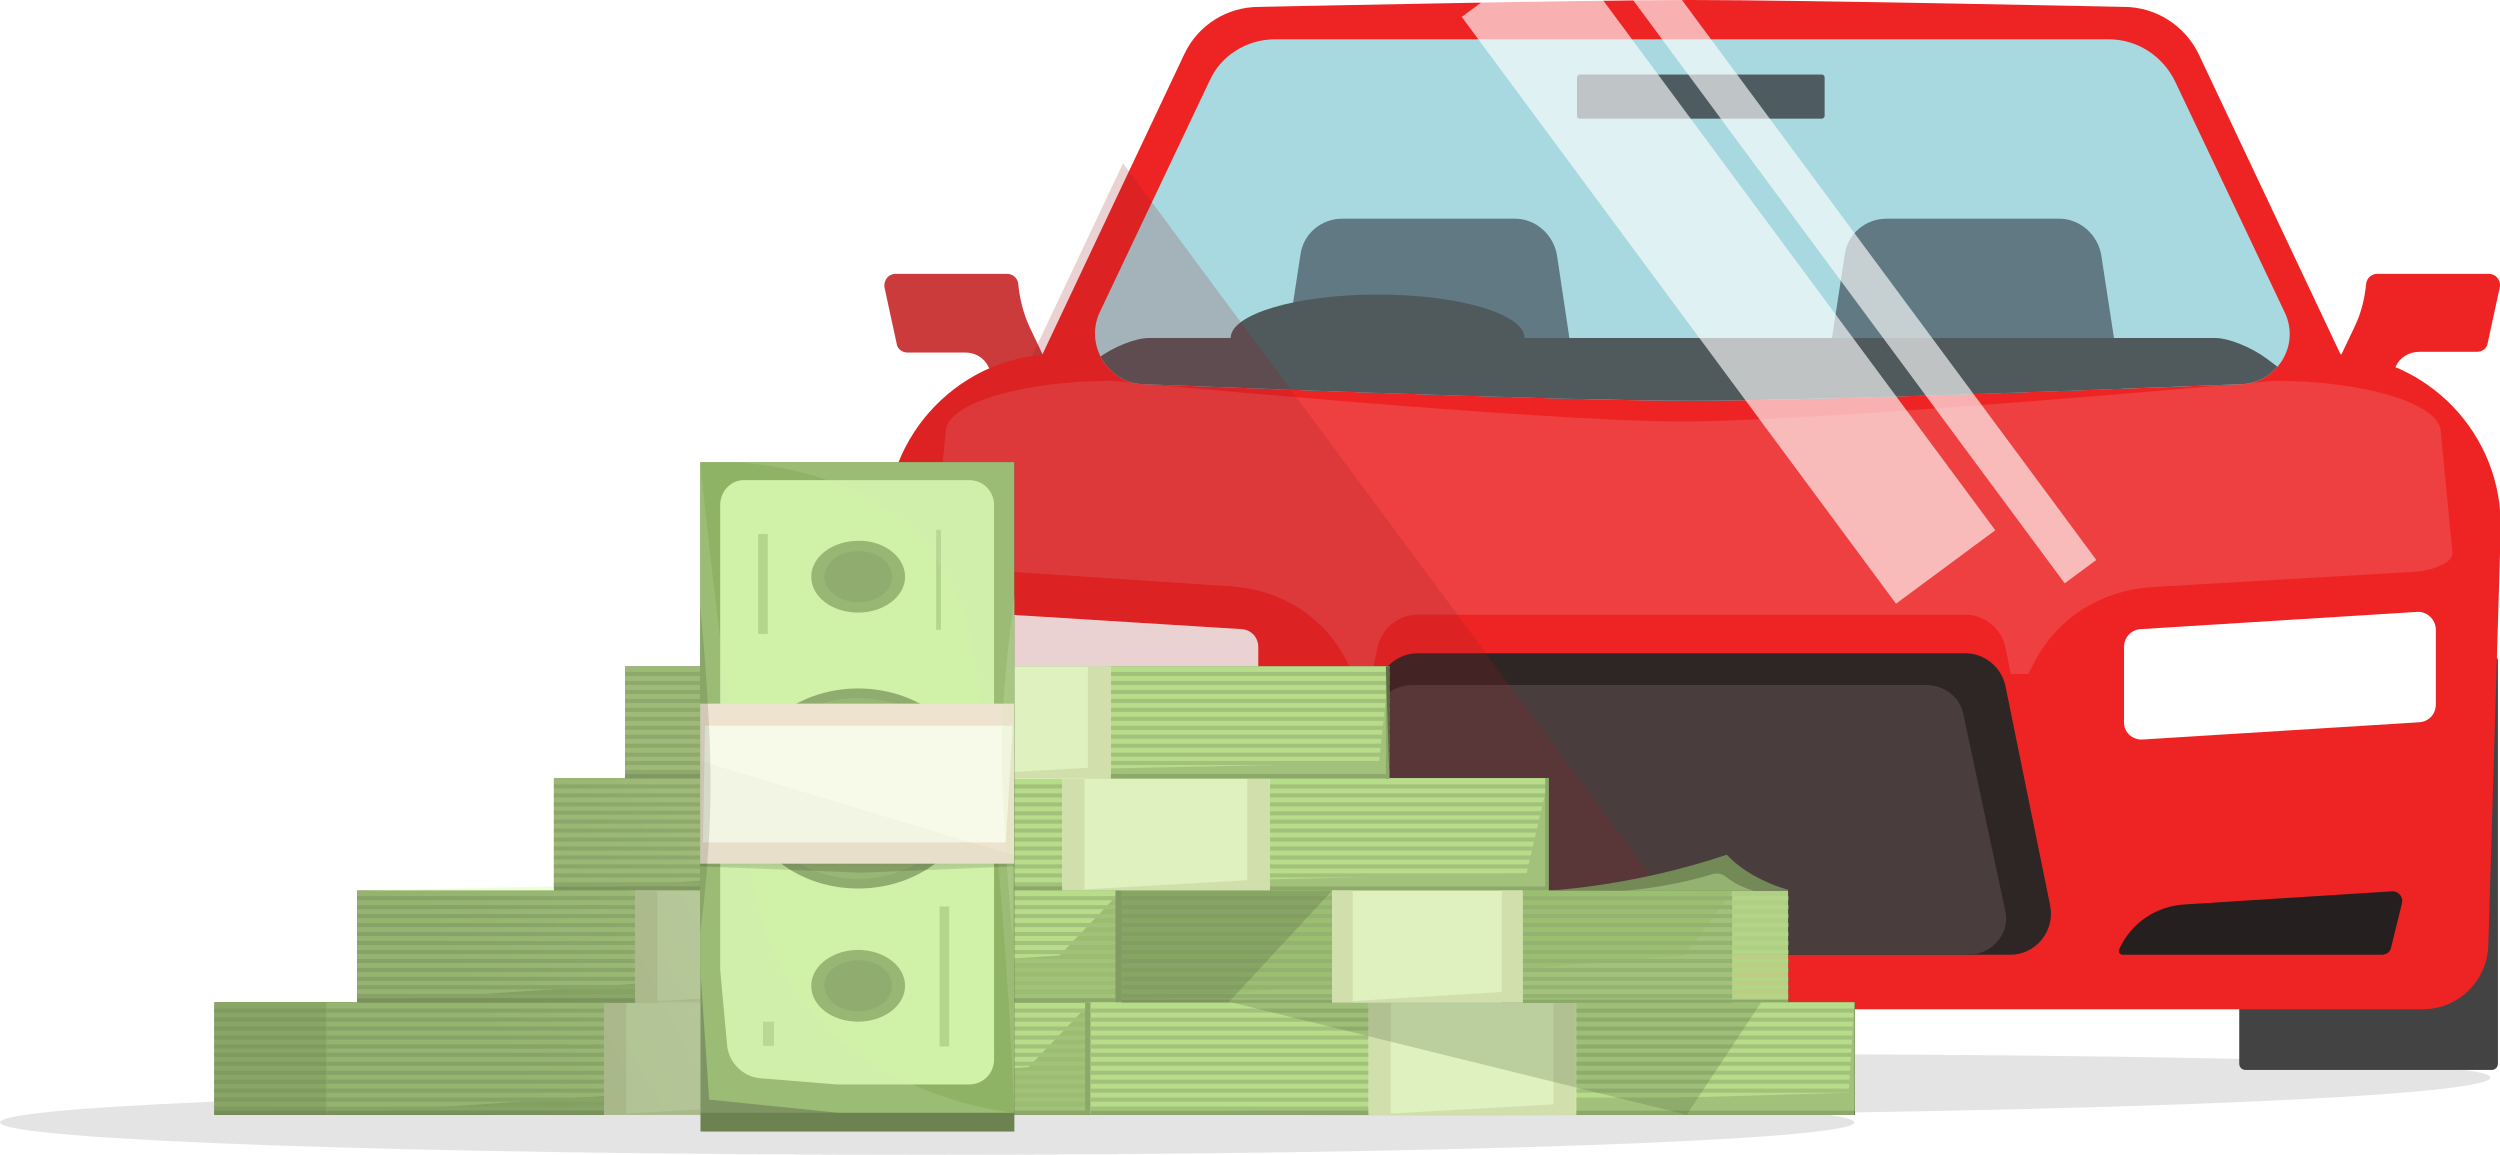 <?xml version="1.0" encoding="utf-8"?>
<!-- Generator: Adobe Illustrator 25.4.1, SVG Export Plug-In . SVG Version: 6.00 Build 0)  -->
<svg version="1.1" xmlns="http://www.w3.org/2000/svg" xmlns:xlink="http://www.w3.org/1999/xlink" x="0px" y="0px"
	 viewBox="0 0 362.4 167.4" style="enable-background:new 0 0 362.4 167.4;" xml:space="preserve">
<style type="text/css">
	.st0{opacity:0.2;fill:#787879;}
	.st1{fill:#434343;}
	.st2{fill:#232323;}
	.st3{fill:#EE2424;}
	.st4{fill:#CC3B3C;}
	.st5{fill:#EF4041;}
	.st6{fill:#2E2525;}
	.st7{fill:#4A3D3D;}
	.st8{fill:#A8D9E0;}
	.st9{fill:#4E5C61;}
	.st10{clip-path:url(#SVGID_00000002374644076856366000000002343668564897279132_);fill:#607983;}
	.st11{clip-path:url(#SVGID_00000002374644076856366000000002343668564897279132_);fill:#50595C;}
	.st12{opacity:0.64;clip-path:url(#SVGID_00000002374644076856366000000002343668564897279132_);fill:#FFFFFF;}
	.st13{fill:#FFFFFF;}
	.st14{fill:#261F1F;}
	.st15{opacity:0.2;clip-path:url(#SVGID_00000091004657997168040660000017973350722958583942_);fill:#991C1F;}
	.st16{fill:#759151;}
	.st17{fill:#A6C67D;}
	.st18{fill:#829964;}
	.st19{fill:#5E6E47;}
	.st20{fill:#E6E8D3;}
	.st21{fill:#D1CAB8;}
	.st22{opacity:0.36;fill:#4D6331;}
	.st23{fill:#697A51;}
	.st24{fill:#779453;}
	.st25{fill:#6C8052;}
	.st26{opacity:0.86;fill:#A5C27D;}
	.st27{fill:#738A56;}
	.st28{fill:#94B371;}
	.st29{opacity:0.25;}
	.st30{opacity:0.28;}
	.st31{filter:url(#Adobe_OpacityMaskFilter);}
	.st32{filter:url(#Adobe_OpacityMaskFilter_00000173866106424781087380000015158838174192576903_);}
	
		.st33{mask:url(#SVGID_00000070118228287402216990000004573512189947460513_);fill:url(#SVGID_00000160187690952422467470000012896164276274007463_);}
	.st34{opacity:0.34;fill:url(#SVGID_00000141451317434471803990000005727324142671210398_);}
	.st35{opacity:0.4;fill:#D2FF9E;}
	.st36{fill:#6C8251;}
	.st37{fill:#8FB365;}
	.st38{fill:#D0F2A8;}
	.st39{opacity:0.81;}
	.st40{fill:#819C61;}
	.st41{fill:#8BA868;}
	.st42{opacity:0.6;}
	.st43{fill:#A0C27B;}
	.st44{opacity:0.18;fill:#D3E8B9;}
	.st45{opacity:0.13;}
	.st46{fill:#EDE3CE;}
	.st47{fill:#F8FAE9;}
	.st48{opacity:0.23;fill:#D3E8B9;}
	.st49{opacity:2.000000e-02;}
	.st50{opacity:0.12;}
</style>
<g id="Layer_1">
</g>
<g id="Layer_3">
	<path class="st0" d="M57.8,156.2c0,3,67.9,5.5,151.6,5.5c83.7,0,151.6-2.5,151.6-5.5c0-3-69.2-3.5-153-3.5
		C124.4,152.7,57.8,153.2,57.8,156.2z"/>
	<path class="st1" d="M325.5,94.9h35.7c0.5,0,0.9,0.4,0.9,0.9v58.4c0,0.5-0.4,0.9-0.9,0.9h-35.7c-0.5,0-0.9-0.4-0.9-0.9V95.9
		C324.6,95.4,325,94.9,325.5,94.9z"/>
	<path class="st2" d="M129.8,95h35.7c0.5,0,0.9,0.4,0.9,0.9v58.4c0,0.5-0.4,0.9-0.9,0.9h-35.7c-0.5,0-0.9-0.4-0.9-0.9V96
		C128.9,95.5,129.3,95,129.8,95z"/>
	<path class="st3" d="M360.8,39.7h-16.2c-0.8,0-1.5,0.6-1.6,1.4l0,0c-0.2,2.1-0.7,4.2-1.6,6.1l-2.9,6.1c-0.4,0.8,0,1.7,0.8,2.1
		l4.3,2c0.8,0.4,1.7,0,2.1-0.8l1.6-3.5c0.6-1.3,1.9-2.1,3.4-2.1h8.4c0.7,0,1.4-0.5,1.5-1.2l1.8-8.3
		C362.5,40.6,361.8,39.7,360.8,39.7z"/>
	<path class="st4" d="M129.8,39.7H146c0.8,0,1.5,0.6,1.6,1.4l0,0c0.2,2.1,0.7,4.2,1.6,6.2l2.9,6.1c0.4,0.8,0,1.7-0.8,2.1l-4.3,2
		c-0.8,0.4-1.7,0-2.1-0.8l-1.6-3.5c-0.6-1.3-1.9-2.1-3.4-2.1h-8.4c-0.7,0-1.4-0.5-1.5-1.2l-1.8-8.3
		C128.1,40.6,128.8,39.7,129.8,39.7z"/>
	<path class="st3" d="M142.6,146.3h208.6c5.2,0,9.3-4.1,9.5-9.2l1.8-60.2c0.4-14-10.8-25.6-24.9-25.6H153.4
		c-14,0-25.3,11.6-24.9,25.6l1.8,60.2C130.5,142.2,134.6,146.3,142.6,146.3z"/>
	<path class="st5" d="M146.7,82.9l31.8,2.1c7.3,0.5,13.6,4.5,16.8,11l0.9,1.7H294l0.9-1.7c3.3-6.4,9.6-10.4,17-10.9l37.8-2.2
		c2.2,0,6-1.2,5.8-2.8l-1.7-17.7c-0.4-4-11.3-7.2-24.1-7.2c0,0-64.8,5.9-85.9,5.9c-21,0-82.6-5.9-82.6-5.9
		c-12.8,0-23.8,3.2-24.1,7.2l-1.7,17.7C135.3,81.7,139.1,82.9,146.7,82.9z"/>
	<path class="st3" d="M182.5,1c0,0,47-1,62.7-1c15.7,0,62.7,1,62.7,1c4.6,0,8.8,2.7,10.8,6.8l21.5,45.5h-190l21.5-45.5
		C173.7,3.6,177.9,1,182.5,1z"/>
	<path class="st3" d="M198.9,132.8h92.5c3.7,0,6.5-3.4,5.8-7.1l-6.5-31.9c-0.6-2.7-3-4.7-5.8-4.7h-79.4c-2.8,0-5.2,2-5.8,4.7
		l-6.5,31.9C192.4,129.3,195.2,132.8,198.9,132.8z"/>
	<path class="st6" d="M198.9,138.4h92.5c3.7,0,6.5-3.4,5.8-7.1l-6.5-31.9c-0.6-2.7-3-4.7-5.8-4.7h-79.4c-2.8,0-5.2,2-5.8,4.7
		l-6.5,31.9C192.4,135,195.2,138.4,198.9,138.4z"/>
	<path class="st7" d="M198.5,138.4h86.8c3.5,0,6.1-3.1,5.4-6.3l-6.1-28.6c-0.5-2.5-2.8-4.2-5.4-4.2h-74.5c-2.6,0-4.9,1.8-5.4,4.2
		l-6.1,28.6C192.4,135.3,195,138.4,198.5,138.4z"/>
	<path class="st8" d="M184.8,5.7h120.9c4.1,0,7.8,2.4,9.6,6.1l15.9,33.5c2.3,4.8-1.2,10.4-6.6,10.4c0,0-59.5,2.4-79.3,2.4
		c-19.8,0-79.3-2.4-79.3-2.4c-5.3,0-8.8-5.6-6.6-10.4l15.9-33.5C176.9,8.1,180.7,5.7,184.8,5.7z"/>
	<path class="st8" d="M218.4,10.5H272c8.4,0,16,4.8,19.6,12.4l5.4,11.5c1.4,2.9-0.7,6.3-4,6.3c0,0-35.9,1.4-47.9,1.4
		c-12,0-47.9-1.4-47.9-1.4c-3.2,0-5.3-3.4-4-6.3l5.4-11.5C202.4,15.3,210,10.5,218.4,10.5z"/>
	<path class="st9" d="M229,17.2h35.1c0.2,0,0.4-0.2,0.4-0.4v-5.6c0-0.2-0.2-0.4-0.4-0.4H229c-0.2,0-0.4,0.2-0.4,0.4v5.6
		C228.6,17.1,228.8,17.2,229,17.2z"/>
	<g>
		<defs>
			<path id="SVGID_1_" d="M184.8,5.7h120.9c4.1,0,7.8,2.4,9.6,6.1l15.9,33.5c2.3,4.8-1.2,10.4-6.6,10.4c0,0-59.5,2.4-79.3,2.4
				c-19.8,0-79.3-2.4-79.3-2.4c-5.3,0-8.8-5.6-6.6-10.4l15.9-33.5C176.9,8.1,180.7,5.7,184.8,5.7z"/>
		</defs>
		<clipPath id="SVGID_00000180333487924473410770000005251961570293936285_">
			<use xlink:href="#SVGID_1_"  style="overflow:visible;"/>
		</clipPath>
		<path style="clip-path:url(#SVGID_00000180333487924473410770000005251961570293936285_);fill:#607983;" d="M190.5,70.8h33.1
			c3.8,0,6.7-3.4,6.1-7.1L225.7,37c-0.5-3-3.1-5.3-6.1-5.3h-25c-3.1,0-5.7,2.2-6.1,5.3l-4.1,26.8C183.8,67.5,186.7,70.8,190.5,70.8z
			"/>
		<path style="clip-path:url(#SVGID_00000180333487924473410770000005251961570293936285_);fill:#607983;" d="M269.5,70.8h33.1
			c3.8,0,6.7-3.4,6.1-7.1L304.6,37c-0.5-3-3.1-5.3-6.1-5.3h-25c-3.1,0-5.7,2.2-6.1,5.3l-4.1,26.8C262.8,67.5,265.7,70.8,269.5,70.8z
			"/>
		<path style="clip-path:url(#SVGID_00000180333487924473410770000005251961570293936285_);fill:#50595C;" d="M145.6,65.3h196.3
			c2.4,0,1.6-2-1.5-4.4L328.6,52c-2.3-1.7-5.6-3-7.4-3H166.5c-1.9,0-5.2,1.3-7.4,3l-11.9,8.9C144,63.3,143.3,65.3,145.6,65.3z"/>
		
			<ellipse style="clip-path:url(#SVGID_00000180333487924473410770000005251961570293936285_);fill:#50595C;" cx="199.7" cy="49" rx="21.3" ry="6.3"/>
		
			<rect x="197.7" y="30.6" transform="matrix(0.595 0.804 -0.804 0.595 133.256 -185.358)" style="opacity:0.64;clip-path:url(#SVGID_00000180333487924473410770000005251961570293936285_);fill:#FFFFFF;" width="105.8" height="17.9"/>
		
			<rect x="217.3" y="37.4" transform="matrix(0.595 0.804 -0.804 0.595 141.706 -200.859)" style="opacity:0.64;clip-path:url(#SVGID_00000180333487924473410770000005251961570293936285_);fill:#FFFFFF;" width="105.8" height="5.7"/>
	</g>
	<path class="st13" d="M310.6,107.2l40.1-2.5c1.4-0.1,2.4-1.2,2.4-2.6V91.3c0-1.5-1.3-2.7-2.7-2.6l-40.1,2.5
		c-1.4,0.1-2.4,1.2-2.4,2.6v10.8C307.8,106.1,309.1,107.3,310.6,107.2z"/>
	<path class="st13" d="M179.7,107.2l-40.1-2.5c-1.4-0.1-2.4-1.2-2.4-2.6V91.3c0-1.5,1.3-2.7,2.7-2.6l40.1,2.5
		c1.4,0.1,2.4,1.2,2.4,2.6v10.8C182.4,106.1,181.1,107.3,179.7,107.2z"/>
	<path class="st14" d="M316.8,131.1l30-1.9c0.9,0,1.6,0.8,1.4,1.7l-1.6,6.5c-0.1,0.6-0.7,1-1.3,1h-37.6c-0.4,0-0.7-0.4-0.5-0.8l0,0
		C308.9,133.8,312.6,131.3,316.8,131.1z"/>
	<path class="st14" d="M173.5,131.1l-30-1.9c-0.9,0-1.6,0.8-1.4,1.7l1.6,6.5c0.1,0.6,0.7,1,1.3,1h37.6c0.4,0,0.7-0.4,0.5-0.8l0,0
		C181.4,133.8,177.7,131.3,173.5,131.1z"/>
	<g>
		<defs>
			<path id="SVGID_00000106843006137108946440000013268509838883939207_" d="M149.6,51.6l20.7-43.8c2-4.2,6.2-6.8,10.8-6.8h125.4
				c4.6,0,8.8,2.7,10.8,6.8l20.6,43.5c13.9,0.2,24.9,11.7,24.5,25.6l-1.8,60.2c-0.2,5.1-4.7,9.2-9.5,9.2H142.6
				c-7.9,0-12.1-4.1-12.3-9.2l-1.8-60.2C128.2,64.2,137.4,53.5,149.6,51.6z"/>
		</defs>
		<clipPath id="SVGID_00000119812798384498504070000004563627185843304867_">
			<use xlink:href="#SVGID_00000106843006137108946440000013268509838883939207_"  style="overflow:visible;"/>
		</clipPath>
		<polygon style="opacity:0.2;clip-path:url(#SVGID_00000119812798384498504070000004563627185843304867_);fill:#991C1F;" points="
			277.5,178.5 152.6,9.9 36.9,95.7 161.8,220.8 		"/>
	</g>
</g>
<g id="Layer_2">
	<g>
		<path class="st0" d="M0,162.7c0,2.6,60.2,4.7,134.4,4.7c74.2,0,134.4-2.1,134.4-4.7s-60.2-4.7-134.4-4.7C60.2,158,0,160.1,0,162.7
			z"/>
		<g>
			<rect x="31.1" y="145.3" class="st16" width="110.8" height="16.3"/>
			<polygon class="st17" points="132.9,154.7 31.1,161.6 31.1,145.3 141.8,145.3 			"/>
			<g>
				<rect x="31.1" y="146.2" class="st18" width="110.8" height="0.6"/>
				<rect x="31.1" y="147.5" class="st18" width="110.8" height="0.6"/>
				<rect x="31.1" y="148.8" class="st18" width="110.8" height="0.6"/>
				<rect x="31.1" y="150.1" class="st18" width="110.8" height="0.6"/>
				<rect x="31.1" y="151.4" class="st18" width="110.8" height="0.6"/>
				<rect x="31.1" y="152.6" class="st18" width="110.8" height="0.6"/>
				<rect x="31.1" y="153.9" class="st18" width="110.8" height="0.6"/>
				<rect x="31.1" y="155.2" class="st18" width="110.8" height="0.6"/>
				<rect x="31.1" y="156.5" class="st18" width="110.8" height="0.6"/>
				<rect x="31.1" y="157.8" class="st18" width="110.8" height="0.6"/>
				<rect x="31.1" y="159.1" class="st18" width="110.8" height="0.6"/>
				<rect x="31.1" y="160.4" class="st18" width="110.8" height="0.6"/>
			</g>
		</g>
		<rect x="31.1" y="161" class="st19" width="110.8" height="0.6"/>
		<g>
			<rect x="71.3" y="145.3" class="st20" width="30.1" height="16.3"/>
			<rect x="71.3" y="145.3" class="st21" width="3.2" height="16.3"/>
			<rect x="98.2" y="145.3" class="st21" width="3.2" height="16.3"/>
			<polygon class="st21" points="101.4,161.6 71.3,161.6 99.8,160 101.4,145.3 			"/>
		</g>
		<rect x="141" y="145.3" class="st19" width="0.8" height="16.3"/>
		<rect x="31.1" y="145.3" class="st22" width="16.3" height="16.3"/>
		<g>
			<rect x="80.3" y="112.8" class="st16" width="110.8" height="16.3"/>
			<polygon class="st17" points="182.1,122.2 80.3,129.1 80.3,112.8 191,112.8 			"/>
			<g>
				<rect x="80.3" y="113.7" class="st18" width="110.8" height="0.6"/>
				<rect x="80.3" y="115" class="st18" width="110.8" height="0.6"/>
				<rect x="80.3" y="116.3" class="st18" width="110.8" height="0.6"/>
				<rect x="80.3" y="117.5" class="st18" width="110.8" height="0.6"/>
				<rect x="80.3" y="118.8" class="st18" width="110.8" height="0.6"/>
				<rect x="80.3" y="120.1" class="st18" width="110.8" height="0.6"/>
				<rect x="80.3" y="121.4" class="st18" width="110.8" height="0.6"/>
				<rect x="80.3" y="122.7" class="st18" width="110.8" height="0.6"/>
				<rect x="80.3" y="124" class="st18" width="110.8" height="0.6"/>
				<rect x="80.3" y="125.3" class="st18" width="110.8" height="0.6"/>
				<rect x="80.3" y="126.6" class="st18" width="110.8" height="0.6"/>
				<rect x="80.3" y="127.9" class="st18" width="110.8" height="0.6"/>
			</g>
		</g>
		<rect x="80.3" y="128.5" class="st19" width="110.8" height="0.6"/>
		<g>
			<rect x="120.6" y="112.8" class="st20" width="30.1" height="16.3"/>
			<rect x="120.6" y="112.8" class="st21" width="3.2" height="16.3"/>
			<rect x="147.4" y="112.8" class="st21" width="3.2" height="16.3"/>
			<polygon class="st21" points="150.6,129.1 120.6,129.1 149,127.5 150.6,112.8 			"/>
		</g>
		<rect x="190.1" y="112.8" class="st23" width="0.9" height="16.3"/>
		<g>
			<rect x="47.3" y="145.3" class="st16" width="110.8" height="16.3"/>
			<polygon class="st17" points="149.1,154.7 47.3,161.6 47.3,145.3 158.1,145.3 			"/>
			<g>
				<rect x="47.3" y="146.2" class="st18" width="110.8" height="0.6"/>
				<rect x="47.3" y="147.5" class="st18" width="110.8" height="0.6"/>
				<rect x="47.3" y="148.8" class="st18" width="110.8" height="0.6"/>
				<rect x="47.3" y="150.1" class="st18" width="110.8" height="0.6"/>
				<rect x="47.3" y="151.4" class="st18" width="110.8" height="0.6"/>
				<rect x="47.3" y="152.6" class="st18" width="110.8" height="0.6"/>
				<rect x="47.3" y="153.9" class="st18" width="110.8" height="0.6"/>
				<rect x="47.3" y="155.2" class="st18" width="110.8" height="0.6"/>
				<rect x="47.3" y="156.5" class="st18" width="110.8" height="0.6"/>
				<rect x="47.3" y="157.8" class="st18" width="110.8" height="0.6"/>
				<rect x="47.3" y="159.1" class="st18" width="110.8" height="0.6"/>
				<rect x="47.3" y="160.4" class="st18" width="110.8" height="0.6"/>
			</g>
		</g>
		<rect x="47.3" y="161" class="st19" width="110.8" height="0.6"/>
		<g>
			<rect x="87.6" y="145.3" class="st20" width="30.1" height="16.3"/>
			<rect x="87.6" y="145.3" class="st21" width="3.2" height="16.3"/>
			<rect x="114.4" y="145.3" class="st21" width="3.2" height="16.3"/>
			<polygon class="st21" points="117.7,161.6 87.6,161.6 116,160 117.7,145.3 			"/>
		</g>
		<rect x="157.3" y="145.3" class="st19" width="0.8" height="16.3"/>
		<g>
			<rect x="113.7" y="112.8" class="st18" width="110.8" height="16.3"/>
			<polygon class="st17" points="221.3,126.6 113.7,129.1 113.7,112.8 224.5,112.8 			"/>
			<g>
				<rect x="113.7" y="113.7" class="st18" width="110.8" height="0.6"/>
				<rect x="113.7" y="115" class="st18" width="110.8" height="0.6"/>
				<rect x="113.7" y="116.3" class="st18" width="110.8" height="0.6"/>
				<rect x="113.7" y="117.6" class="st18" width="110.8" height="0.6"/>
				<rect x="113.7" y="118.8" class="st18" width="110.8" height="0.6"/>
				<rect x="113.7" y="120.1" class="st18" width="110.8" height="0.6"/>
				<rect x="113.7" y="121.4" class="st18" width="110.8" height="0.6"/>
				<rect x="113.7" y="122.7" class="st18" width="110.8" height="0.6"/>
				<rect x="113.7" y="124" class="st18" width="110.8" height="0.6"/>
				<rect x="113.7" y="125.3" class="st18" width="110.8" height="0.6"/>
				<rect x="113.7" y="126.6" class="st18" width="110.8" height="0.6"/>
				<rect x="113.7" y="127.9" class="st18" width="110.8" height="0.6"/>
			</g>
		</g>
		<rect x="113.7" y="128.5" class="st19" width="110.8" height="0.6"/>
		<g>
			<rect x="154" y="112.8" class="st20" width="30.1" height="16.3"/>
			<rect x="154" y="112.8" class="st21" width="3.2" height="16.3"/>
			<rect x="180.8" y="112.8" class="st21" width="3.2" height="16.3"/>
			<polygon class="st21" points="184.1,129.1 154,129.1 182.5,127.5 184.1,112.8 			"/>
		</g>
		<rect x="224" y="112.8" class="st19" width="0.5" height="16.3"/>
		<g>
			<rect x="90.6" y="96.6" class="st18" width="110.8" height="16.3"/>
			<polygon class="st17" points="199.9,110.6 90.6,112.8 90.6,96.6 201.4,96.6 			"/>
			<g>
				<rect x="90.6" y="97.4" class="st18" width="110.8" height="0.6"/>
				<rect x="90.6" y="98.7" class="st18" width="110.8" height="0.6"/>
				<rect x="90.6" y="100" class="st18" width="110.8" height="0.6"/>
				<rect x="90.6" y="101.3" class="st18" width="110.8" height="0.6"/>
				<rect x="90.6" y="102.6" class="st18" width="110.8" height="0.6"/>
				<rect x="90.6" y="103.9" class="st18" width="110.8" height="0.6"/>
				<rect x="90.6" y="105.2" class="st18" width="110.8" height="0.6"/>
				<rect x="90.6" y="106.5" class="st18" width="110.8" height="0.6"/>
				<rect x="90.6" y="107.8" class="st18" width="110.8" height="0.6"/>
				<rect x="90.6" y="109.1" class="st18" width="110.8" height="0.6"/>
				<rect x="90.6" y="110.3" class="st18" width="110.8" height="0.6"/>
				<rect x="90.6" y="111.6" class="st18" width="110.8" height="0.6"/>
			</g>
		</g>
		<rect x="90.6" y="112.2" class="st19" width="110.8" height="0.6"/>
		<g>
			<rect x="130.9" y="96.6" class="st20" width="30.1" height="16.3"/>
			<rect x="130.9" y="96.6" class="st21" width="3.2" height="16.3"/>
			<rect x="157.7" y="96.6" class="st21" width="3.2" height="16.3"/>
			<polygon class="st21" points="161,112.8 130.9,112.8 159.4,111.2 161,96.6 			"/>
		</g>
		<rect x="200.9" y="96.6" class="st19" width="0.5" height="16.3"/>
		<g>
			<rect x="51.8" y="129.1" class="st16" width="110.8" height="16.3"/>
			<polygon class="st17" points="153.6,138.5 51.8,145.3 51.8,129.1 162.6,129.1 			"/>
			<g>
				<rect x="51.8" y="129.9" class="st18" width="110.8" height="0.6"/>
				<rect x="51.8" y="131.2" class="st18" width="110.8" height="0.6"/>
				<rect x="51.8" y="132.5" class="st18" width="110.8" height="0.6"/>
				<rect x="51.8" y="133.8" class="st18" width="110.8" height="0.6"/>
				<rect x="51.8" y="135.1" class="st18" width="110.8" height="0.6"/>
				<rect x="51.8" y="136.4" class="st18" width="110.8" height="0.6"/>
				<rect x="51.8" y="137.7" class="st18" width="110.8" height="0.6"/>
				<rect x="51.8" y="139" class="st18" width="110.8" height="0.6"/>
				<rect x="51.8" y="140.3" class="st18" width="110.8" height="0.6"/>
				<rect x="51.8" y="141.6" class="st18" width="110.8" height="0.6"/>
				<rect x="51.8" y="142.8" class="st18" width="110.8" height="0.6"/>
				<rect x="51.8" y="144.1" class="st18" width="110.8" height="0.6"/>
			</g>
		</g>
		<rect x="51.8" y="144.7" class="st19" width="110.8" height="0.6"/>
		<g>
			<rect x="92.1" y="129.1" class="st20" width="30.1" height="16.3"/>
			<rect x="92.1" y="129.1" class="st21" width="3.2" height="16.3"/>
			<rect x="118.9" y="129.1" class="st21" width="3.2" height="16.3"/>
			<polygon class="st21" points="122.2,145.3 92.1,145.3 120.5,143.7 122.2,129.1 			"/>
		</g>
		<rect x="161.7" y="129.1" class="st23" width="0.9" height="16.3"/>
		<g>
			<rect x="158.1" y="145.3" class="st18" width="110.8" height="16.3"/>
			<polygon class="st17" points="268,158.4 158.1,161.6 158.1,145.3 268.8,145.3 			"/>
			<g>
				<rect x="158.1" y="146.2" class="st18" width="110.8" height="0.6"/>
				<rect x="158.1" y="147.5" class="st18" width="110.8" height="0.6"/>
				<rect x="158.1" y="148.8" class="st18" width="110.8" height="0.6"/>
				<rect x="158.1" y="150.1" class="st18" width="110.8" height="0.6"/>
				<rect x="158.1" y="151.4" class="st18" width="110.8" height="0.6"/>
				<rect x="158.1" y="152.6" class="st18" width="110.8" height="0.6"/>
				<rect x="158.1" y="153.9" class="st18" width="110.8" height="0.6"/>
				<rect x="158.1" y="155.2" class="st18" width="110.8" height="0.6"/>
				<rect x="158.1" y="156.5" class="st18" width="110.8" height="0.6"/>
				<rect x="158.1" y="157.8" class="st18" width="110.8" height="0.6"/>
				<rect x="158.1" y="159.1" class="st18" width="110.8" height="0.6"/>
				<rect x="158.1" y="160.4" class="st18" width="110.8" height="0.6"/>
			</g>
		</g>
		<rect x="158.1" y="161" class="st19" width="110.8" height="0.6"/>
		<g>
			<rect x="198.4" y="145.3" class="st20" width="30.1" height="16.3"/>
			<rect x="198.4" y="145.3" class="st21" width="3.2" height="16.3"/>
			<rect x="225.2" y="145.3" class="st21" width="3.2" height="16.3"/>
			<polygon class="st21" points="228.4,161.6 198.4,161.6 226.8,160 228.4,145.3 			"/>
		</g>
		<g>
			<rect x="162.6" y="129.1" class="st18" width="88.6" height="16.3"/>
			<polygon class="st24" points="244.1,138.5 162.6,145.3 162.6,129.1 251.2,129.1 			"/>
			<g>
				<rect x="162.6" y="129.9" class="st25" width="96.7" height="0.6"/>
				<rect x="162.6" y="131.2" class="st25" width="96.7" height="0.6"/>
				<rect x="162.6" y="132.5" class="st25" width="96.7" height="0.6"/>
				<rect x="162.6" y="133.8" class="st25" width="96.7" height="0.6"/>
				<rect x="162.6" y="135.1" class="st25" width="96.7" height="0.6"/>
				<rect x="162.6" y="136.4" class="st25" width="96.7" height="0.6"/>
				<rect x="162.6" y="137.7" class="st25" width="96.7" height="0.6"/>
				<rect x="162.6" y="139" class="st25" width="96.7" height="0.6"/>
				<rect x="162.6" y="140.3" class="st25" width="96.7" height="0.6"/>
				<rect x="162.6" y="141.6" class="st25" width="96.7" height="0.6"/>
				<rect x="162.6" y="142.8" class="st25" width="96.7" height="0.6"/>
				<rect x="162.6" y="144.1" class="st25" width="96.7" height="0.6"/>
			</g>
			<rect x="251.1" y="129.1" class="st26" width="8.1" height="16.3"/>
		</g>
		<rect x="162.6" y="144.9" class="st19" width="96.7" height="0.4"/>
		<g>
			<rect x="193.1" y="129.1" class="st20" width="27.6" height="16.3"/>
			<rect x="193.1" y="129.1" class="st21" width="3" height="16.3"/>
			<rect x="217.7" y="129.1" class="st21" width="3" height="16.3"/>
			<polygon class="st21" points="220.7,145.3 193.1,145.3 219.2,143.7 220.7,129.1 			"/>
		</g>
		<path class="st27" d="M224.5,129.1c0,0,12.2-0.6,25.8-5.2c3.6,3.8,9,5.1,9,5.1L224.5,129.1z"/>
		<path class="st28" d="M235.5,129.1c0,0,5.9-0.3,12.8-2.4c0.7-0.2,1.4,0,1.9,0.4c1.8,1.5,4,2,4,2L235.5,129.1z"/>
		<polygon class="st29" points="255.3,145.3 244.5,161.6 178.5,145.3 178.5,145.3 		"/>
		<polygon class="st30" points="193.1,129.1 178.1,145.3 161.7,145.3 161.7,129.1 		"/>
		<defs>
			<filter id="Adobe_OpacityMaskFilter" filterUnits="userSpaceOnUse" x="31.1" y="96.6" width="70.9" height="65">
				<feFlood  style="flood-color:white;flood-opacity:1" result="back"/>
				<feBlend  in="SourceGraphic" in2="back" mode="normal"/>
			</filter>
		</defs>
		
			<mask maskUnits="userSpaceOnUse" x="31.1" y="96.6" width="70.9" height="65" id="SVGID_00000000930450360138375080000012938045388459008699_">
			<g class="st31">
				<defs>
					
						<filter id="Adobe_OpacityMaskFilter_00000085952501272850917300000008811955539556224641_" filterUnits="userSpaceOnUse" x="31.1" y="96.6" width="70.9" height="65">
						<feFlood  style="flood-color:white;flood-opacity:1" result="back"/>
						<feBlend  in="SourceGraphic" in2="back" mode="normal"/>
					</filter>
				</defs>
				
					<mask maskUnits="userSpaceOnUse" x="31.1" y="96.6" width="70.9" height="65" id="SVGID_00000000930450360138375080000012938045388459008699_">
					<g style="filter:url(#Adobe_OpacityMaskFilter_00000085952501272850917300000008811955539556224641_);">
					</g>
				</mask>
				
					<linearGradient id="SVGID_00000135658775312927259710000013924644322120220094_" gradientUnits="userSpaceOnUse" x1="40.174" y1="160.744" x2="101.878" y2="125.94">
					<stop  offset="0.457" style="stop-color:#000000"/>
					<stop  offset="1" style="stop-color:#FFFFFF"/>
				</linearGradient>
				
					<polygon style="mask:url(#SVGID_00000000930450360138375080000012938045388459008699_);fill:url(#SVGID_00000135658775312927259710000013924644322120220094_);" points="
					31.1,161.6 31.1,145.3 51.8,145.3 51.8,129.1 80.3,129.1 80.3,112.8 90.6,112.8 90.6,96.6 102,96.6 102,161.6 				"/>
			</g>
		</mask>
		
			<linearGradient id="SVGID_00000162327074170337484660000012247161821689252515_" gradientUnits="userSpaceOnUse" x1="40.174" y1="160.744" x2="101.878" y2="125.94">
			<stop  offset="0.457" style="stop-color:#000000"/>
			<stop  offset="1" style="stop-color:#231F20"/>
		</linearGradient>
		<polygon style="opacity:0.34;fill:url(#SVGID_00000162327074170337484660000012247161821689252515_);" points="31.1,161.6 
			31.1,145.3 51.8,145.3 51.8,129.1 80.3,129.1 80.3,112.8 90.6,112.8 90.6,96.6 102,96.6 102,161.6 		"/>
		<polygon class="st35" points="31.1,161.6 31.1,145.3 51.8,145.3 51.8,129.1 80.3,128.5 80.3,112.8 90.6,112.8 90.6,96.6 
			200.9,96.6 201.4,112.8 224.5,112.8 224.5,129.1 259.2,129.1 259.2,145.3 268.8,145.3 268.8,161.6 		"/>
		
			<rect x="75.8" y="92.8" transform="matrix(6.123234e-17 -1 1 6.123234e-17 8.742 239.831)" class="st36" width="97" height="45.5"/>
		<polygon class="st37" points="101.5,67 101.5,140.3 102.8,159.4 121.4,161.3 147,161.3 147,67 		"/>
		<path class="st38" d="M104.4,73.2v67.4l1,10.9c0.2,2.5,2.3,4.6,4.8,4.8l11.1,0.9h19.2c2,0,3.6-1.6,3.6-3.6V73.2
			c0-2-1.6-3.6-3.6-3.6H108C106,69.5,104.4,71.2,104.4,73.2z"/>
		<g class="st39">
			<ellipse class="st40" cx="124.4" cy="114.3" rx="16.9" ry="14.5"/>
			<ellipse class="st41" cx="124.4" cy="114.3" rx="15.3" ry="13.1"/>
		</g>
		<g class="st39">
			<path class="st41" d="M131.2,142.9c0,2.9-3.1,5.2-6.8,5.2c-3.8,0-6.8-2.3-6.8-5.2c0-2.9,3.1-5.2,6.8-5.2
				C128.1,137.7,131.2,140,131.2,142.9z"/>
			<path class="st40" d="M129.3,142.9c0,2.1-2.2,3.7-4.9,3.7c-2.7,0-4.9-1.7-4.9-3.7c0-2.1,2.2-3.7,4.9-3.7
				C127.1,139.2,129.3,140.8,129.3,142.9z"/>
		</g>
		<g class="st39">
			<path class="st41" d="M131.2,83.6c0,2.9-3.1,5.2-6.8,5.2c-3.8,0-6.8-2.3-6.8-5.2c0-2.9,3.1-5.2,6.8-5.2
				C128.1,78.3,131.2,80.7,131.2,83.6z"/>
			<path class="st40" d="M129.3,83.6c0,2.1-2.2,3.7-4.9,3.7c-2.7,0-4.9-1.7-4.9-3.7c0-2.1,2.2-3.7,4.9-3.7
				C127.1,79.8,129.3,81.5,129.3,83.6z"/>
		</g>
		<g class="st42">
			<rect x="136.2" y="131.4" class="st43" width="1.4" height="20.3"/>
			<rect x="109.9" y="77.4" class="st43" width="1.4" height="14.5"/>
			<rect x="135.7" y="76.8" class="st43" width="0.7" height="14.5"/>
			<rect x="110.6" y="148.1" class="st43" width="1.6" height="3.5"/>
		</g>
		<path class="st44" d="M101.5,67v94.3H147c0,0-33.3-2.8-37.9-33.9C104.4,96.2,101.5,67,101.5,67z"/>
		<path class="st44" d="M147,161.3v-26.2V67h-45.5c0,0,35-2.8,39.7,28.3C145.9,126.5,147,161.3,147,161.3z"/>
		<g>
			<polygon class="st45" points="147,125.6 124.9,126.5 101.5,125.6 101.5,102.4 147,102.4 			"/>
			<rect x="101.5" y="102" class="st46" width="45.5" height="23.2"/>
			<polygon class="st47" points="145.8,122.1 101.9,122.1 102.2,105.2 146.8,105.2 			"/>
		</g>
		<path class="st48" d="M146.8,136.4c0,0-1.5-17.4-1.6-27c-0.1-9.6,1.9-23.2,1.9-23.2L146.8,136.4z"/>
		<polygon class="st49" points="101.5,110.3 147,124 147,125.6 125.4,125.6 124.3,125.6 101.5,125.6 		"/>
		<path class="st50" d="M101.5,135.1c0,0,1.4-9.5,1.5-20.5c0.1-11-1.5-26.8-1.5-26.8V135.1z"/>
	</g>
</g>
</svg>
